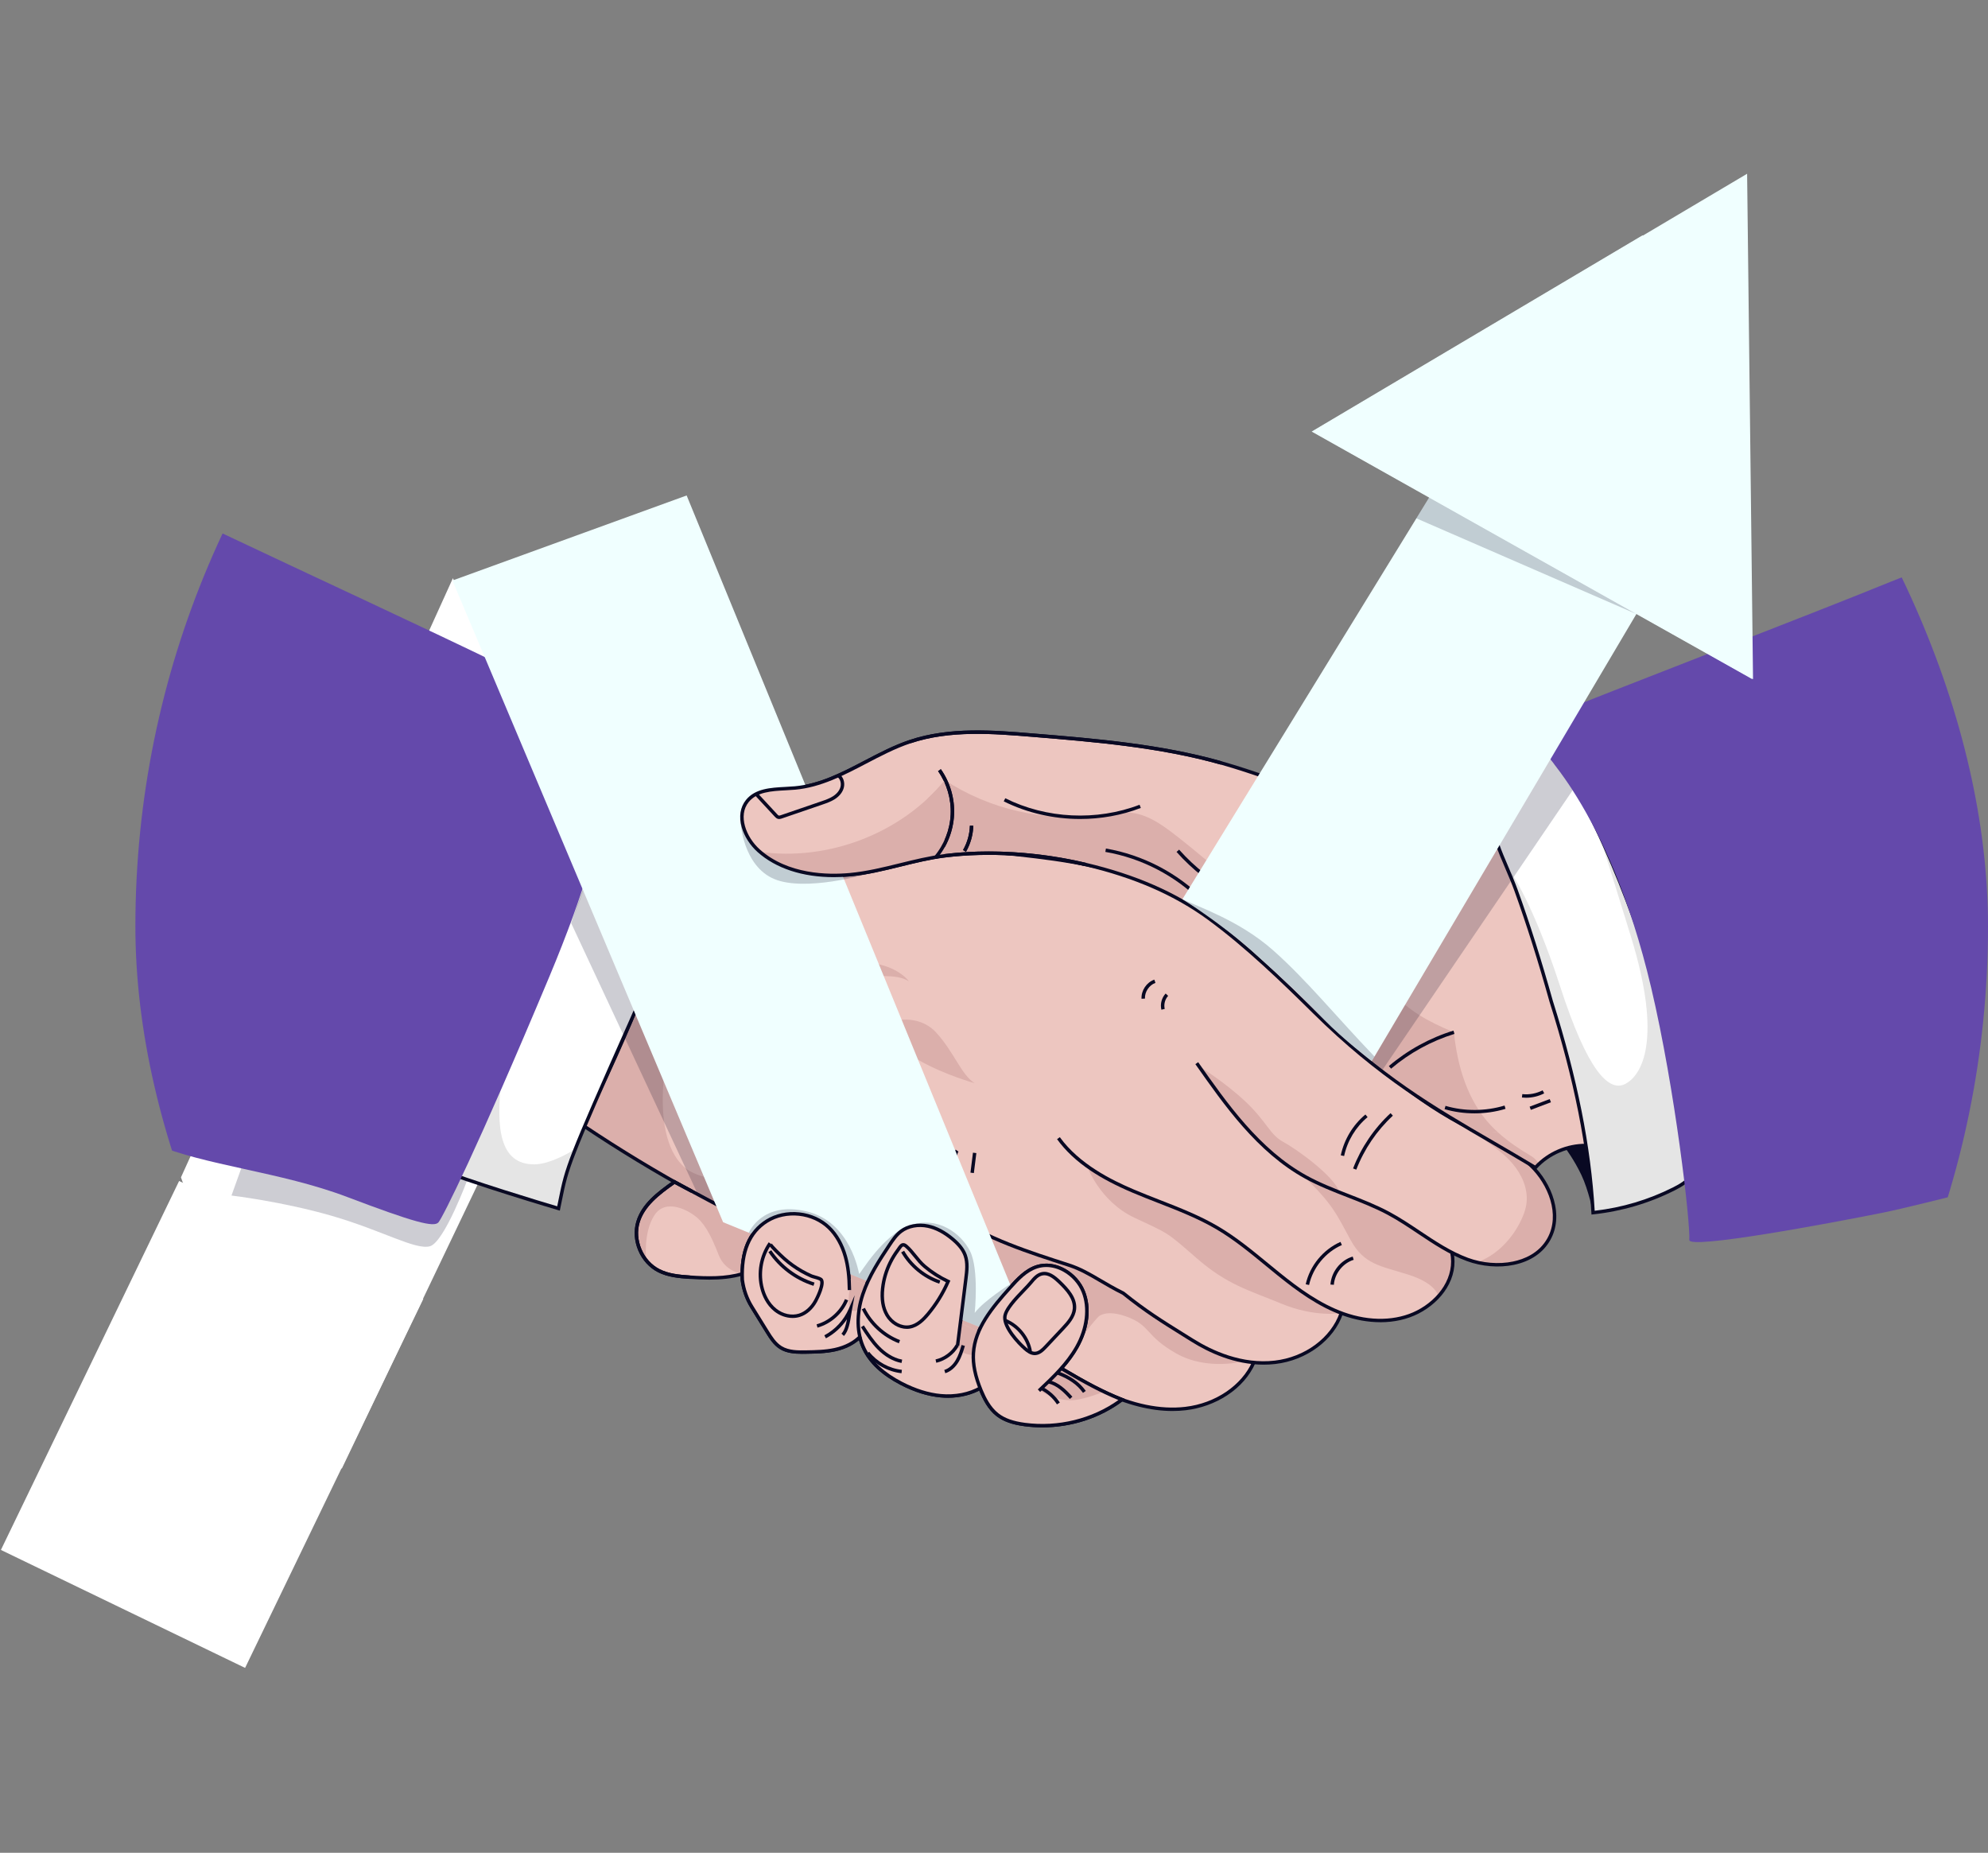 <svg width="558" height="520" viewBox="0 0 558 520" fill="none" xmlns="http://www.w3.org/2000/svg">
<rect x="0" y="0" width="558" height="520" fill="#808080" stroke="none"/>
<g clip-path="url(#clip0_460_15696)">
<path d="M481.347 450.216C481.347 450.216 481.348 450.213 481.348 450.212C481.348 450.213 481.348 450.214 481.347 450.216Z" fill="#6449AB"/>
<path d="M454.122 446.428C454.122 446.428 454.122 446.426 454.123 446.426C454.123 446.424 454.123 446.426 454.122 446.428Z" fill="#6449AB"/>
<path d="M436.951 435.63C436.951 435.63 436.951 435.629 436.952 435.629C436.952 435.627 436.952 435.629 436.951 435.63Z" fill="#6449AB"/>
<path d="M132.084 458.059C132.084 458.059 132.084 458.057 132.084 458.056C132.082 458.055 132.083 458.056 132.084 458.059Z" fill="#6449AB"/>
<path d="M111.542 462.126C111.542 462.126 111.542 462.124 111.541 462.124C111.539 462.123 111.541 462.124 111.542 462.126Z" fill="#6449AB"/>
<path d="M91.534 470.155L91.532 470.153C91.53 470.153 91.532 470.153 91.534 470.155Z" fill="#6449AB"/>
<path d="M172.214 439.947C172.214 439.947 172.213 439.946 172.213 439.946C172.211 439.946 172.213 439.946 172.214 439.947Z" fill="#6449AB"/>
<path d="M482.75 453.106C482.738 453.097 482.726 453.088 482.714 453.079C482.711 453.079 482.723 453.088 482.75 453.106Z" fill="#6449AB"/>
<path d="M482.463 455.641C482.463 455.641 482.454 455.631 482.448 455.625C482.445 455.625 482.451 455.631 482.463 455.641Z" fill="#6449AB"/>
<path d="M505.795 461.044C505.795 461.044 505.798 461.041 505.797 461.041C505.797 461.042 505.795 461.044 505.795 461.044Z" fill="#6449AB"/>
<path d="M423.827 422.377C423.827 422.377 423.829 422.375 423.828 422.375C423.828 422.376 423.828 422.377 423.827 422.377Z" fill="#6449AB"/>
<path d="M157.629 450.449C157.629 450.449 157.628 450.447 157.627 450.446C157.627 450.446 157.627 450.447 157.629 450.449Z" fill="#6449AB"/>
<path d="M142.221 452.435C142.209 452.433 142.198 452.432 142.188 452.429C142.185 452.43 142.197 452.432 142.221 452.435Z" fill="#6449AB"/>
<path d="M142.928 454.269C142.928 454.269 142.918 454.265 142.913 454.263C142.912 454.263 142.916 454.266 142.928 454.269Z" fill="#6449AB"/>
<path d="M-0.469 443.36L127.125 162.272L168.262 260.924L68.907 468.706L-0.469 443.36Z" fill="white"/>
<path opacity="0.2" d="M68.684 325.189L64.972 335.539C64.972 335.539 79.201 337.196 93.249 341.271C107.296 345.346 116.616 350.896 120.671 349.768C124.727 348.641 131.317 330.778 131.317 330.778L72.075 315.74L68.686 325.189H68.684Z" fill="#090923"/>
<path d="M429.663 327.046C424.125 321.772 416.787 318.932 410.027 315.354C376.468 297.589 355.322 260.319 319.814 246.867C307.477 242.192 294.19 240.754 281.073 239.355C253.073 236.368 225.072 233.38 197.072 230.394L195.104 236.403C185.954 265.758 177.318 288.304 163.576 315.809C183.835 329.395 205.327 341.144 227.702 350.862C248.065 359.706 269.251 366.919 288.365 378.208C295.334 382.324 302.009 386.971 309.31 390.462C316.611 393.952 324.73 396.265 332.766 395.317C340.767 394.373 348.623 389.734 351.909 382.383C353.886 382.57 355.877 382.568 357.864 382.342C365.961 381.414 373.826 376.246 376.493 368.545L375.682 368.342L375.752 368.221C376.186 368.394 376.614 368.58 377.056 368.739C383.79 371.147 391.543 371.493 397.912 368.242C404.013 365.127 408.355 358.257 407.482 351.521C408.91 352.258 410.373 352.922 411.89 353.481C419.929 356.439 430.606 355.235 434.757 347.74C438.462 341.051 435.201 332.323 429.663 327.049V327.046Z" fill="#EDC6C0"/>
<path d="M434.755 347.737C438.46 341.048 435.095 332.179 429.427 327.043C425.475 323.462 420.746 321.583 415.9 318.862C415.745 319.172 416.983 320.191 417.711 320.7C420.165 322.412 422.559 324.26 424.514 326.542C427.108 329.567 428.893 333.506 428.486 337.469C428.277 339.492 427.515 341.421 426.577 343.224C424.008 348.162 419.757 352.473 414.574 354.276C422.159 356.093 431.053 354.423 434.755 347.737Z" fill="#DBAFAB"/>
<path d="M365.521 329.782C365.521 329.782 370.877 332.638 375.978 334.637C381.079 336.636 386.289 338.384 390.631 341.025C394.973 343.667 398.65 346.129 400.519 347.34C402.388 348.552 407.528 351.541 407.528 351.541C407.528 351.541 408.864 359.792 403.706 363.845C403.706 363.845 403.336 360.292 395.401 357.773C387.466 355.252 382.893 354.971 379.065 347.97C375.238 340.969 374.1 337.826 365.521 329.782Z" fill="#DBAFAB"/>
<path d="M305.132 327.271C305.132 327.271 311.094 332.414 320.498 335.29C329.901 338.167 340.506 343.716 343.382 345.646C346.257 347.576 354.36 354.035 358.713 357.43C363.067 360.824 370.434 366.306 376.493 368.542C376.493 368.542 369.108 369.78 359.774 365.923C350.438 362.065 344.465 360.593 335.876 353.114C327.288 345.636 328.284 346.381 318.45 341.777C308.618 337.171 305.132 327.271 305.132 327.271Z" fill="#DBAFAB"/>
<path d="M290.209 351.821C290.209 351.821 293.857 352.327 299.888 355.018C305.918 357.709 307.751 358.778 309.695 359.894C311.638 361.009 315.284 362.947 315.284 362.947C315.284 362.947 308.758 367.756 303.314 375.904C303.314 375.904 306.595 368.166 304.368 362.813C302.143 357.461 296.227 355.224 294.643 355.182C293.059 355.14 291.444 355.027 289.738 356.05C289.738 356.05 289.474 353.402 290.207 351.823L290.209 351.821Z" fill="#DBAFAB"/>
<path d="M307.336 370.612C307.336 370.612 308.865 366.943 315.96 369.422C323.056 371.901 321.312 374.857 330.149 379.851C338.987 384.845 349.194 382.006 349.194 382.006C349.194 382.006 341.849 380.722 333.137 375.191C324.425 369.659 322.814 368.616 320.963 367.265C319.112 365.914 316.414 363.845 316.414 363.845L313.198 361.867L307.337 370.612H307.336Z" fill="#DBAFAB"/>
<path d="M251.114 331.721C251.114 331.721 257.253 338.388 261.216 344.316C261.216 344.316 270.507 347.718 270.914 352.322C271.322 356.928 269.912 368.466 269.912 368.466L275.86 371.368C275.86 371.368 283.791 358.486 290.976 355.547L291.629 352.312C291.629 352.312 282.977 349.621 279.242 347.63C275.508 345.639 268.69 342.065 268.69 342.065L251.112 331.722L251.114 331.721Z" fill="#DBAFAB"/>
<path d="M239.288 343.146C234.309 338.044 233.315 335.056 226.468 333.438C219.622 331.819 216.43 332.118 208.317 331.719C200.205 331.321 194.978 330.053 192.24 327.701C189.501 325.347 184.909 319.347 186.266 303.068C187.51 288.131 187.51 286.924 189.377 275.393C191.245 263.86 190.125 262.74 192.365 255.646C194.605 248.551 199.167 238.186 197.072 230.392C197.072 230.392 188.651 256.267 187.218 260.276C185.786 264.285 180.784 277.59 179.293 281.218C177.801 284.845 167.833 308.382 163.576 315.807L189.324 331.721L205.488 340.181L213.232 344.234C213.232 344.234 218.247 339.771 224.349 340.743C230.451 341.716 234.448 345.278 235.871 348.99C237.293 352.703 237.809 354.945 237.809 354.945L244.495 357.852L247.401 352.876C247.353 352.95 244.269 348.25 239.29 343.148L239.288 343.146Z" fill="#DBAFAB"/>
<path d="M198.152 296.347C198.152 296.347 208.654 306.055 230.724 299.563C230.724 299.563 235.119 306.176 224.104 307.61C213.089 309.043 198.152 296.347 198.152 296.347Z" fill="#DBAFAB"/>
<path d="M247.635 289.709C248.163 285.816 257.596 284.192 262.694 289.709C267.792 295.226 269.864 301.761 273.589 304.001C273.589 304.001 265.354 301.761 258.078 297.653C250.802 293.545 247.268 292.407 247.635 289.709Z" fill="#DBAFAB"/>
<path d="M209.727 273.382C214.021 272.262 221.658 270.514 230.591 273.288C239.506 276.058 249.495 271.988 255.096 275.392C255.096 275.392 251.707 270.441 242.213 270.067C232.719 269.694 227.696 269.709 221.303 268.153C215.371 266.709 209.727 273.381 209.727 273.381V273.382Z" fill="#DBAFAB"/>
<path d="M336.496 299.214C336.496 299.214 343.965 303.814 349.753 309.322C355.54 314.83 356.474 318.48 360.115 320.436C363.756 322.391 374.571 330.08 375.977 334.637C375.977 334.637 365.859 330.701 361.172 326.958C356.487 323.216 352.202 319.423 349.193 315.856C346.185 312.29 336.494 299.214 336.494 299.214H336.496Z" fill="#DBAFAB"/>
<path d="M387.441 371.088C384.021 371.088 380.437 370.457 376.894 369.189C369.997 366.722 364.009 362.319 358.565 357.928C357.464 357.04 356.353 356.126 355.277 355.243C350.923 351.663 346.42 347.961 341.51 345.061C336.367 342.023 330.68 339.805 325.179 337.66C322.753 336.715 320.245 335.736 317.81 334.699C313.188 332.729 309.389 330.733 306.197 328.599C302.206 325.929 299.099 323.025 296.697 319.718L297.476 319.153C302.978 326.729 311.932 331.148 318.189 333.815C320.61 334.847 323.111 335.821 325.529 336.765C331.065 338.924 336.789 341.156 342.001 344.235C346.975 347.173 351.507 350.899 355.889 354.503C356.963 355.386 358.072 356.297 359.169 357.183C364.547 361.521 370.455 365.869 377.218 368.288C384.525 370.901 391.988 370.73 397.694 367.815C400.858 366.2 403.532 363.798 405.227 361.053C407.062 358.078 407.694 354.824 407.059 351.641L408.003 351.453C408.687 354.879 408.012 358.374 406.047 361.56C404.263 364.453 401.453 366.98 398.134 368.674C394.98 370.285 391.317 371.095 387.444 371.095L387.441 371.088Z" fill="#090923"/>
<path d="M354.666 383.003C346.531 383.003 339.294 379.614 334.431 376.565C333.473 375.965 332.549 375.39 331.645 374.827C326.074 371.362 321.259 368.369 315.024 363.354C312.472 362.083 310.363 360.845 308.5 359.752C305.551 358.02 303.004 356.526 299.74 355.477C288.607 351.896 277.095 348.194 267.102 341.617L267.631 340.813C277.516 347.318 288.965 350.999 300.035 354.561C303.399 355.643 305.988 357.163 308.986 358.923C310.846 360.014 312.955 361.252 315.499 362.516L315.545 362.54L315.585 362.572C321.794 367.569 326.594 370.555 332.152 374.011C333.056 374.574 333.982 375.149 334.941 375.751C340.314 379.118 348.643 382.913 357.808 381.863C366.255 380.895 373.582 375.479 376.038 368.387L376.948 368.701C374.372 376.137 366.725 381.811 357.919 382.819C356.821 382.944 355.735 383.004 354.666 383.004V383.003Z" fill="#090923"/>
<path d="M329.102 396.007C322.925 396.007 316.218 394.294 309.103 390.893C304.084 388.494 299.292 385.508 294.657 382.621C292.524 381.292 290.318 379.918 288.121 378.62C274.494 370.572 259.549 364.493 245.095 358.614C239.311 356.26 233.328 353.827 227.51 351.301C205.153 341.59 183.552 329.783 163.308 316.205L162.956 315.97L163.145 315.591C176.1 289.66 184.931 267.418 194.643 236.259L196.736 229.872L281.124 238.875C294.098 240.259 307.513 241.691 319.984 246.415C339.421 253.779 354.824 268.484 369.722 282.706C382.166 294.587 395.035 306.871 410.252 314.927C411.839 315.767 413.488 316.581 415.084 317.369C420.309 319.948 425.709 322.615 429.996 326.697C432.909 329.471 435.09 333.033 436.14 336.729C437.308 340.84 436.975 344.727 435.179 347.97C433.176 351.587 429.614 354.018 424.882 354.998C420.713 355.862 415.919 355.471 411.726 353.929C406.781 352.109 402.338 349.139 398.039 346.266C395.293 344.432 392.453 342.533 389.518 340.959C385.9 339.02 381.99 337.498 378.209 336.025C374.221 334.471 370.096 332.866 366.275 330.76C352.881 323.378 343.658 310.247 335.522 298.66L336.309 298.107C344.386 309.608 353.54 322.643 366.739 329.917C370.504 331.992 374.598 333.587 378.558 335.129C382.366 336.612 386.304 338.145 389.973 340.112C392.95 341.708 395.809 343.619 398.575 345.467C402.826 348.308 407.22 351.245 412.059 353.025C416.087 354.507 420.69 354.882 424.686 354.054C427.79 353.411 431.983 351.752 434.338 347.503C437.99 340.909 434.586 332.395 429.334 327.394C425.155 323.413 419.819 320.779 414.658 318.231C413.058 317.44 411.402 316.623 409.803 315.777C394.469 307.66 381.552 295.328 369.06 283.403C361.629 276.309 353.944 268.973 345.881 262.664C336.861 255.607 328.279 250.587 319.645 247.316C307.289 242.635 293.937 241.209 281.023 239.833L197.408 230.911L195.56 236.551C185.881 267.606 177.072 289.824 164.196 315.642C184.29 329.088 205.718 340.786 227.893 350.417C233.701 352.94 239.678 355.371 245.458 357.722C259.942 363.613 274.922 369.706 288.61 377.791C290.816 379.094 293.027 380.471 295.166 381.803C299.778 384.677 304.548 387.649 309.518 390.025C317.921 394.041 325.724 395.66 332.71 394.836C341.167 393.839 348.549 388.836 351.516 382.09L352.396 382.477C350.809 386.085 348.049 389.249 344.416 391.624C340.996 393.859 336.986 395.3 332.822 395.791C331.605 395.934 330.364 396.006 329.101 396.006L329.102 396.007Z" fill="#090923"/>
<path d="M380.685 328.278L379.787 327.932C382.048 322.057 385.685 316.69 390.306 312.414L390.959 313.12C386.447 317.297 382.894 322.539 380.685 328.278Z" fill="#090923"/>
<path d="M377.276 324.448L376.335 324.246C377.288 319.782 379.742 315.713 383.247 312.79L383.863 313.528C380.523 316.314 378.183 320.192 377.275 324.446L377.276 324.448Z" fill="#090923"/>
<path d="M367.435 360.642L366.495 360.435C367.644 355.24 371.383 350.686 376.256 348.548L376.642 349.43C372.047 351.445 368.518 355.742 367.435 360.642Z" fill="#090923"/>
<path d="M374.395 360.584L373.436 360.519C373.68 356.94 376.246 353.707 379.675 352.655L379.957 353.575C376.948 354.499 374.609 357.446 374.395 360.586V360.584Z" fill="#090923"/>
<path d="M273.093 323.504L272.392 329.111L273.346 329.23L274.048 323.624L273.093 323.504Z" fill="#090923"/>
<path d="M268.507 326.594C267.54 325.549 267.424 323.815 268.241 322.65L269.029 323.202C268.471 323.999 268.553 325.226 269.214 325.941L268.507 326.594Z" fill="#090923"/>
<path d="M325.982 283.382C325.598 281.782 326.058 280.041 327.179 278.837L327.883 279.493C326.993 280.45 326.614 281.887 326.918 283.158L325.983 283.382H325.982Z" fill="#090923"/>
<path d="M320.406 280.309C320.294 277.982 321.805 275.724 323.998 274.94L324.322 275.845C322.547 276.48 321.276 278.379 321.367 280.263L320.406 280.309Z" fill="#090923"/>
<path d="M169.711 212.953C169.711 212.953 191.145 219.923 199.047 220.919C199.047 220.919 196.494 242.856 177.253 286.156C158.011 329.456 159.255 327.216 156.766 339.165C156.766 339.165 132.619 332.061 120.67 327.273C120.67 327.273 128.636 302.82 137.598 285.145C146.559 267.47 164.732 236.851 169.71 212.953H169.711Z" fill="white"/>
<path d="M150.169 326.779C140.007 326.987 139.328 316.137 140.664 303.706C141.98 291.469 143.821 288.546 153.778 271.536C163.736 254.526 168.733 238.164 168.226 218.961H168.223C161.803 241.791 145.824 268.92 137.598 285.144C128.636 302.819 120.67 327.271 120.67 327.271C132.619 332.058 156.766 339.164 156.766 339.164C157.641 334.959 159.132 328.086 161.525 322.36C161.429 322.615 154.866 326.684 150.169 326.779Z" fill="#E5E5E5"/>
<path d="M157.131 339.772L156.631 339.624C156.389 339.553 132.326 332.459 120.492 327.717L120.074 327.55L120.213 327.122C120.292 326.877 128.293 302.431 137.169 284.926C138.911 281.489 141.031 277.509 143.274 273.297C152.546 255.886 165.243 232.042 169.241 212.853L169.35 212.328L169.86 212.493C170.073 212.564 191.34 219.461 199.108 220.439L199.581 220.499L199.526 220.972C199.52 221.027 198.848 226.619 195.83 237.427C193.048 247.384 187.644 263.954 177.692 286.349C159.825 326.557 159.625 327.538 157.715 336.928C157.569 337.648 157.413 338.419 157.237 339.26L157.131 339.771V339.772ZM121.269 326.992C132.229 331.33 152.923 337.521 156.401 338.553C156.534 337.911 156.656 337.308 156.773 336.737C158.701 327.255 158.903 326.263 176.814 285.959C182.288 273.64 189.869 255.181 194.893 237.207C197.405 228.221 198.283 222.873 198.507 221.33C190.939 220.232 173.367 214.635 170.072 213.573C165.927 232.804 153.338 256.446 144.123 273.749C141.882 277.957 139.766 281.932 138.027 285.36C129.832 301.522 122.379 323.647 121.269 326.991V326.992Z" fill="#090923"/>
<path d="M45.514 141.598C85.959 161.279 169.206 198.57 170.17 202.818C171.438 208.413 174.549 225.512 154.2 274.087C133.85 322.661 124.316 341.558 123.077 343.054C121.837 344.55 116.25 343.069 97.438 335.936C78.626 328.802 57.528 327.182 42.927 320.904C28.326 314.626 18.149 309.628 4.26 305.334C-9.63 301.038 -40.663 289.614 -92.446 264.336V68.839C-92.446 68.839 10.174 124.4 45.515 141.598H45.514Z" fill="url(#paint0_linear_460_15696)"/>
<path d="M304.675 242.617C291.623 239.543 277.748 238.62 265.167 240.18C256.171 241.296 247.542 244.661 238.515 245.489C229.488 246.316 219.716 244.807 212.956 238.769C209.021 235.255 206.442 228.916 209.756 224.811C212.76 221.093 218.397 221.58 223.158 221.149C234.762 220.099 244.361 211.866 255.406 208.152C266.358 204.469 278.252 205.371 289.767 206.317C307.608 207.782 325.581 209.269 342.809 214.131C353.357 217.109 363.542 221.33 374.194 223.91C387.872 227.223 402.215 227.764 416.103 225.491C429.721 256.185 439.33 288.534 445.697 321.504C440.199 321.295 434.655 323.626 430.959 327.701C409.137 314.539 391.512 306.428 368.859 284.025C359.726 274.992 349.718 265.356 339.353 257.769C328.988 250.18 317.179 245.563 304.675 242.619V242.617Z" fill="#EDC6C0"/>
<path d="M298.216 384.263L297.373 385.036C297.276 384.994 297.179 384.952 297.08 384.913C299.028 382.812 300.817 380.582 302.226 378.091C304.893 373.382 306.078 367.528 304.061 362.505C302.044 357.483 296.218 353.886 291.059 355.516C288.012 356.479 285.719 358.95 283.576 361.321C280.74 364.458 277.824 367.802 275.803 371.48L269.886 368.652C270.296 365.368 270.707 362.082 271.115 358.797C271.385 356.633 271.646 354.375 270.911 352.322C270.261 350.507 268.893 349.041 267.419 347.797C265.394 346.088 263.052 344.674 260.458 344.125C257.866 343.576 254.999 343.974 252.888 345.576C251.537 346.602 250.57 348.04 249.631 349.454C247.82 352.179 246.009 354.936 244.501 357.832C242.925 357.172 240.541 356.174 237.822 355.037C237.679 354.253 237.504 353.474 237.289 352.704C236.444 349.667 234.96 346.757 232.697 344.562C228.174 340.177 220.602 339.368 215.256 342.7C214.449 343.203 213.732 343.773 213.078 344.39C204.658 340.074 189.321 331.722 189.321 331.722C185.077 334.685 180.558 338.014 179.07 342.97C177.531 348.103 180.106 354.154 184.871 356.603C187.552 357.98 190.644 358.26 193.651 358.454C198.567 358.772 203.596 358.908 208.32 357.519C208.317 358.065 208.325 358.617 208.35 359.179C208.696 361.869 209.582 364.453 211.008 366.758C212.453 369.094 213.897 371.428 215.342 373.764C216.384 375.446 217.484 377.19 219.168 378.228C221.234 379.502 223.81 379.5 226.237 379.46C228.968 379.415 231.721 379.368 234.388 378.777C236.976 378.204 239.503 377.072 241.351 375.181C241.618 376.337 242 377.466 242.522 378.544C244.631 382.904 248.689 386.026 252.991 388.253C256.438 390.037 260.166 391.36 264.03 391.719C267.831 392.073 271.772 391.446 275.104 389.589C275.19 389.809 275.274 390.029 275.363 390.246C276.425 392.81 277.786 395.356 279.974 397.061C282.145 398.752 284.927 399.452 287.657 399.808C297.259 401.06 307.149 398.627 314.894 392.816C309.001 390.426 305.129 388.316 298.213 384.264L298.216 384.263ZM297.245 385.153L292.34 389.652C292.34 389.652 292.331 389.646 292.327 389.645C293.927 388.131 295.519 386.591 297.019 384.979L297.245 385.153ZM292.307 389.662L292.319 389.673L291.63 390.305C291.857 390.092 292.082 389.877 292.309 389.662H292.307Z" fill="#EDC6C0"/>
<path d="M420.201 317.813C420.338 317.843 420.469 317.895 420.605 317.933C419.873 317.272 419.154 316.586 418.46 315.852C411.937 308.95 409.032 299.19 408.103 289.711C392.569 283.415 387.495 276.7 385.305 264.733C363.958 266.405 348.215 248.718 331.363 235.506C327.264 232.293 322.97 228.844 317.81 228.127C314.587 227.678 311.328 228.35 308.102 228.774C293.25 230.719 277.741 227.171 265.212 218.963C252.917 233.956 232.502 241.736 213.338 239.087C220.081 244.852 229.654 246.302 238.516 245.49C247.543 244.662 256.171 241.297 265.167 240.182C277.75 238.621 291.624 239.545 304.676 242.619C317.179 245.565 328.988 250.18 339.353 257.769C349.718 265.358 359.725 274.992 368.859 284.026C386.096 301.073 400.422 309.845 415.901 318.863C415.917 318.662 416.015 318.45 416.238 318.225C417.085 317.369 419.163 317.585 420.199 317.815L420.201 317.813Z" fill="#DBAFAB"/>
<path d="M431.933 326.716C431.477 325.814 430.74 325.01 429.654 324.372C426.398 322.455 423.367 320.425 420.603 317.933C420.468 317.895 420.336 317.845 420.199 317.813C419.162 317.584 417.085 317.367 416.237 318.223C416.015 318.447 415.917 318.66 415.9 318.862C420.764 321.696 425.74 324.554 430.959 327.701C431.27 327.359 431.598 327.033 431.933 326.716Z" fill="#DBAFAB"/>
<path d="M309.695 390.642C309.695 390.642 304.98 392.56 301.602 392.935C298.223 393.308 293.408 391.78 291.895 390.055L297.87 384.051L309.693 390.642H309.695Z" fill="#DBAFAB"/>
<path d="M269.912 368.464L268.691 377.57C268.691 377.57 269.115 380.13 273.191 380.317C273.191 380.317 273.894 373.667 275.86 371.367L269.912 368.464Z" fill="#DBAFAB"/>
<path d="M237.807 354.944C237.807 354.944 238.553 360.899 238.422 362.065C238.292 363.233 237.695 367.389 239.364 367.851C241.035 368.313 241.278 366.716 241.278 366.716C241.278 366.716 243.994 358.785 244.492 357.85L237.806 354.943L237.807 354.944Z" fill="#DBAFAB"/>
<path d="M213.231 344.234C213.231 344.234 207.7 349.25 208.317 357.525C208.317 357.525 203.567 356.931 201.745 352.264C199.926 347.597 198.215 344.049 195.849 341.902C193.484 339.756 186.903 336.115 183.681 341.063C180.461 346.01 181.378 353.734 181.378 353.734C181.378 353.734 177.922 349.242 178.841 343.892C179.76 338.542 189.321 331.721 189.321 331.721L213.229 344.234H213.231Z" fill="#DBAFAB"/>
<path d="M412.277 217.605C412.277 217.605 411.045 218.967 412.815 225.976L415.449 225.506C415.449 225.506 413.21 221.363 412.978 220.313C412.745 219.262 412.278 217.605 412.278 217.605H412.277Z" fill="#090923"/>
<path d="M445.149 321.492C442.573 321.292 439.448 322.343 439.448 322.343C439.448 322.343 441.797 325.426 443.851 329.721C445.905 334.015 447.154 340.339 447.154 340.339C447.142 335.228 445.149 321.493 445.149 321.493V321.492Z" fill="#090923"/>
<path d="M431.051 328.317L430.712 328.113C426.637 325.655 422.685 323.359 418.863 321.14C402.469 311.619 386.985 302.626 368.523 284.366C359.77 275.709 349.554 265.832 339.072 258.155C329.666 251.267 318.379 246.339 304.567 243.086C291.464 240 277.492 239.138 265.227 240.657C261.024 241.178 256.821 242.215 252.754 243.216C248.144 244.351 243.377 245.526 238.559 245.967C237.009 246.109 235.491 246.179 234.008 246.179C225.272 246.179 217.795 243.736 212.634 239.127C210.528 237.245 208.902 234.7 208.174 232.142C207.341 229.216 207.77 226.504 209.383 224.508C211.975 221.298 216.295 221.067 220.472 220.843C221.351 220.796 222.259 220.748 223.115 220.67C230.093 220.04 236.502 216.688 242.7 213.448C246.733 211.339 250.903 209.158 255.253 207.697C266.474 203.923 278.87 204.94 289.808 205.838C307.407 207.284 325.607 208.777 342.942 213.67C347.508 214.959 352.075 216.504 356.492 217.998C362.285 219.957 368.277 221.983 374.308 223.445C387.85 226.725 402.277 227.269 416.026 225.018L416.393 224.959L416.544 225.299C429.544 254.602 439.512 286.941 446.171 321.414L446.286 322.009L445.68 321.985C440.303 321.781 434.932 324.039 431.316 328.026L431.051 328.319V328.317ZM277.538 238.963C286.488 238.963 295.837 240.041 304.786 242.149C318.725 245.432 330.125 250.414 339.638 257.379C350.175 265.094 360.42 275.001 369.198 283.682C387.574 301.855 402.298 310.406 419.346 320.307C423.066 322.469 426.91 324.7 430.873 327.086C434.534 323.219 439.785 320.976 445.113 321.008C438.495 286.957 428.64 255.006 415.816 226.024C402.05 228.227 387.628 227.657 374.083 224.377C368.01 222.906 361.997 220.873 356.184 218.906C351.78 217.416 347.225 215.875 342.681 214.594C325.436 209.727 307.285 208.237 289.73 206.796C278.885 205.905 266.595 204.897 255.562 208.607C251.284 210.045 247.148 212.207 243.147 214.3C236.866 217.584 230.372 220.979 223.203 221.628C222.329 221.707 221.412 221.756 220.525 221.804C216.557 222.017 212.455 222.237 210.133 225.112C207.093 228.876 209.399 234.945 213.279 238.41C221.15 245.441 232.442 245.562 238.474 245.01C243.22 244.574 247.952 243.409 252.526 242.282C256.619 241.273 260.852 240.231 265.111 239.703C269.104 239.208 273.278 238.963 277.541 238.963H277.538Z" fill="#090923"/>
<path d="M218.695 229.864C218.595 229.864 218.49 229.854 218.386 229.829C217.946 229.724 217.652 229.405 217.436 229.174L211.863 223.157L212.569 222.504L218.141 228.521C218.28 228.67 218.453 228.856 218.608 228.893C218.757 228.929 218.987 228.85 219.172 228.788L230.509 224.905C231.649 224.514 232.827 224.111 233.834 223.458C234.91 222.76 235.645 221.837 235.904 220.86C236.192 219.772 235.816 218.582 235.012 218.03L235.557 217.237C236.704 218.024 237.229 219.616 236.835 221.106C236.516 222.316 235.636 223.437 234.359 224.265C233.254 224.983 232.017 225.405 230.823 225.815L219.485 229.697C219.27 229.77 218.996 229.864 218.695 229.864Z" fill="#090923"/>
<path d="M262.934 241.01L262.2 240.388C264.991 237.094 266.636 232.907 266.835 228.595C267.033 224.283 265.777 219.962 263.299 216.427L264.087 215.875C266.685 219.583 268.002 224.116 267.795 228.638C267.588 233.161 265.861 237.555 262.933 241.01H262.934Z" fill="#090923"/>
<path d="M365.527 257.852C358.817 256.95 352.32 254.85 346.218 251.607C340.115 248.364 334.738 244.157 330.235 239.099L330.954 238.459C335.381 243.43 340.669 247.568 346.669 250.757C352.67 253.946 359.058 256.012 365.656 256.899L365.527 257.852Z" fill="#090923"/>
<path d="M413.869 312.475C411.023 312.475 408.179 312.081 405.466 311.291L405.734 310.367C411.085 311.925 416.969 311.893 422.303 310.281L422.582 311.203C419.776 312.051 416.823 312.475 413.869 312.475Z" fill="#090923"/>
<path d="M434.98 308.457L429.339 310.593L429.68 311.492L435.321 309.356L434.98 308.457Z" fill="#090923"/>
<path d="M428.342 308.09C427.954 308.09 427.567 308.069 427.183 308.027L427.287 307.071C429.229 307.282 431.253 306.903 432.988 306.002L433.431 306.856C431.874 307.665 430.102 308.09 428.342 308.09Z" fill="#090923"/>
<path d="M390.456 299.928L389.833 299.196C395.091 294.716 401.36 291.278 407.962 289.25L408.243 290.17C401.766 292.16 395.614 295.535 390.456 299.929V299.928Z" fill="#090923"/>
<path d="M337.189 253.085C329.946 245.796 320.381 240.827 310.253 239.094L310.415 238.146C320.739 239.913 330.489 244.977 337.871 252.407L337.188 253.085H337.189Z" fill="#090923"/>
<path d="M425.496 249.783C429.19 260.001 432.475 270.596 435.404 281.059C441.484 300.26 446.036 320.228 447.155 340.337C455.027 339.499 462.746 337.229 469.819 333.67C471.815 332.666 473.854 331.471 474.975 329.54C476.395 327.095 476.042 324.049 475.599 321.257C473.623 308.777 470.757 296.439 467.028 284.366C466.432 284.5 463.802 271.569 463.205 271.701C458.31 254.744 444.263 218.927 433.893 210.471C429.183 212.456 423.425 214.984 418.469 216.237C415.733 216.929 412.556 217.85 412.556 217.85C412.423 218.513 412.934 220.809 414.536 223.773C416.806 227.974 418.742 232.346 420.286 236.866C421.613 240.754 423.985 245.605 425.496 249.781V249.783Z" fill="white"/>
<path d="M447.153 340.339C447.153 340.339 446.148 319.58 441.168 301.574C436.187 283.568 433.31 270.946 424.049 244.75C424.049 244.75 430.346 253.529 437.938 276.929C445.53 300.329 451.506 306.677 456.235 304.187C460.965 301.698 466.597 291.602 457.854 263.113C449.11 234.624 448.351 233.011 448.351 233.011C448.351 233.011 457.299 249.744 464.447 275.403C471.594 301.063 466.312 281.11 468.617 289.707C470.921 298.305 475.302 319.43 475.302 319.43C475.302 319.43 476.648 327.586 474.974 329.537C473.3 331.488 471.432 334.496 461.835 337.042C452.238 339.588 447.152 340.334 447.152 340.334L447.153 340.339Z" fill="#E5E5E5"/>
<path d="M446.701 340.87L446.673 340.364C445.669 322.31 441.833 302.959 434.945 281.206L434.94 281.191C431.753 269.807 428.422 259.295 425.042 249.947C424.329 247.974 423.409 245.818 422.519 243.734C421.542 241.446 420.532 239.081 419.829 237.024C418.327 232.625 416.403 228.245 414.112 224.004C412.559 221.13 411.908 218.64 412.084 217.759L412.14 217.472L412.421 217.39C412.452 217.381 415.638 216.46 418.35 215.774C422.799 214.649 427.864 212.504 432.333 210.61C432.799 210.413 433.256 210.219 433.704 210.029L433.971 209.918L434.195 210.101C440.061 214.885 446.593 227.752 451.039 237.704C456.938 250.907 461.486 264.059 463.616 271.4C463.889 271.698 464.105 272.373 464.43 273.512C464.772 274.711 465.184 276.342 465.58 277.917C466.131 280.096 466.865 283.008 467.218 283.831L467.354 283.801L467.485 284.226C471.208 296.284 474.097 308.719 476.07 321.184C476.537 324.136 476.87 327.233 475.387 329.785C474.215 331.801 472.121 333.053 470.031 334.103C462.863 337.709 455.181 339.969 447.201 340.819L446.699 340.873L446.701 340.87ZM435.865 280.924C442.712 302.549 446.554 321.817 447.605 339.805C455.29 338.928 462.688 336.72 469.603 333.242C471.56 332.258 473.514 331.099 474.56 329.3C475.884 327.021 475.565 324.115 475.125 321.333C473.168 308.971 470.307 296.639 466.621 284.677C466.347 284.381 466.129 283.706 465.803 282.559C465.461 281.359 465.049 279.729 464.653 278.154C464.102 275.975 463.368 273.063 463.015 272.24L462.87 272.273L462.745 271.837C460.645 264.56 456.089 251.356 450.165 238.096C442.368 220.648 436.999 213.739 433.811 211.03C433.45 211.182 433.083 211.338 432.711 211.496C428.209 213.402 423.108 215.563 418.588 216.706C416.4 217.259 413.899 217.968 413.017 218.22C413.059 219.024 413.586 221.003 414.959 223.546C417.276 227.833 419.222 232.263 420.741 236.712C421.431 238.735 422.39 240.98 423.405 243.356C424.3 245.453 425.226 247.622 425.948 249.619C429.335 258.987 432.672 269.519 435.865 280.922V280.924Z" fill="#090923"/>
<path d="M530.679 163.27C509.685 171.881 444.089 197.104 439.891 199.044C435.694 200.985 428.415 204.212 429.902 206.838C431.389 209.463 451.42 226.225 463.437 277.108C470.239 305.908 474.497 343.404 474.16 348.003C473.96 350.735 513.363 343.38 528.626 340.318C548.598 336.312 687.827 299.157 687.827 299.157V110.752C687.827 110.752 551.552 154.709 530.679 163.27Z" fill="#6449AB"/>
<path d="M292.561 400.604C290.908 400.604 289.25 400.498 287.599 400.284C284.104 399.829 281.589 398.925 279.681 397.439C277.251 395.548 275.861 392.699 274.922 390.429C273.26 386.417 272.547 382.926 272.741 379.755C273.175 372.661 277.945 366.835 283.219 360.999C285.197 358.811 287.658 356.087 290.914 355.058C293.48 354.248 296.342 354.616 298.975 356.097C301.463 357.497 303.479 359.767 304.508 362.328C306.406 367.054 305.727 372.887 302.645 378.329C301.501 380.35 300.123 382.198 298.62 383.933C305.424 387.911 309.499 390.108 315.078 392.369L315.867 392.689L315.185 393.199C308.773 398.009 300.736 400.604 292.559 400.604H292.561ZM293.669 355.599C292.826 355.599 291.999 355.723 291.204 355.975C288.197 356.925 285.931 359.433 283.932 361.643C278.777 367.348 274.115 373.03 273.7 379.813C273.515 382.834 274.206 386.185 275.809 390.059C276.704 392.22 278.02 394.924 280.27 396.679C282.036 398.054 284.404 398.895 287.721 399.328C297.007 400.537 306.504 398.209 313.919 392.932C308.64 390.741 304.585 388.535 297.969 384.665C296.066 386.778 293.994 388.733 291.958 390.654L291.298 389.955C295.159 386.309 299.154 382.54 301.807 377.852C304.701 372.742 305.377 367.071 303.615 362.683C302.668 360.323 300.805 358.227 298.503 356.933C296.93 356.048 295.274 355.598 293.669 355.598V355.599Z" fill="#090923"/>
<path d="M290.428 380.331C289.211 380.331 288.181 379.566 287.412 378.89C285.344 377.091 281.458 372.855 281.557 369.698C281.628 367.395 284.616 364.28 287.016 361.777C287.83 360.929 288.533 360.196 289.008 359.613C289.994 358.406 290.998 357.3 292.443 357.016C294.442 356.625 296.178 357.978 297.755 359.501C299.997 361.667 302.364 364.243 302.058 367.412C301.825 369.835 299.995 371.781 298.66 373.201L293.847 378.32C292.924 379.303 291.91 380.267 290.561 380.328C290.516 380.329 290.473 380.331 290.428 380.331ZM293.13 357.911C292.963 357.911 292.795 357.926 292.628 357.96C291.498 358.183 290.624 359.157 289.753 360.222C289.253 360.835 288.537 361.579 287.709 362.443C285.543 364.701 282.577 367.793 282.517 369.726C282.481 370.891 283.16 372.464 284.482 374.274C285.649 375.874 287.087 377.333 288.043 378.164H288.045C288.706 378.747 289.583 379.405 290.515 379.366C291.504 379.321 292.355 378.498 293.145 377.66L297.958 372.54C299.566 370.83 300.913 369.256 301.099 367.318C301.363 364.575 299.166 362.202 297.085 360.192C295.846 358.994 294.515 357.91 293.13 357.91V357.911Z" fill="#090923"/>
<path d="M300.287 392.635C298.542 390.681 296.592 388.799 294.158 388.262L294.366 387.322C297.067 387.917 299.153 389.919 301.005 391.994L300.287 392.635Z" fill="#090923"/>
<path d="M296.672 394.152C295.515 392.381 293.899 390.95 292.002 390.011L292.429 389.149C294.479 390.164 296.225 391.712 297.477 393.625L296.672 394.152Z" fill="#090923"/>
<path d="M303.978 390.92C302.377 388.66 300.029 387.007 296.587 385.722L296.924 384.821C300.556 386.178 303.047 387.94 304.764 390.365L303.979 390.921L303.978 390.92Z" fill="#090923"/>
<path d="M266.041 392.29C265.36 392.29 264.676 392.259 263.988 392.195C260.414 391.862 256.641 390.68 252.773 388.678C247.569 385.984 243.974 382.646 242.092 378.752C239.961 374.347 239.831 368.779 241.728 363.075C243.451 357.893 246.523 353.268 249.235 349.187C250.139 347.827 251.164 346.285 252.602 345.193C254.681 343.615 257.658 343.039 260.562 343.653C262.953 344.159 265.365 345.43 267.734 347.429C269.631 349.03 270.785 350.534 271.368 352.16C272.158 354.364 271.859 356.751 271.597 358.857L269.244 377.71L268.29 377.591L270.642 358.738C270.891 356.739 271.175 354.473 270.463 352.483C269.941 351.023 268.876 349.651 267.115 348.164C264.87 346.268 262.598 345.067 260.364 344.595C257.728 344.037 255.045 344.547 253.183 345.959C251.874 346.953 250.898 348.423 250.036 349.72C247.357 353.751 244.322 358.32 242.641 363.379C240.824 368.845 240.937 374.156 242.959 378.334C244.75 382.036 248.201 385.229 253.216 387.825C256.973 389.77 260.629 390.918 264.079 391.239C268.074 391.61 271.967 390.845 275.039 389.084L275.518 389.919C272.806 391.473 269.501 392.293 266.044 392.293L266.041 392.29Z" fill="#090923"/>
<path d="M254.52 372.958C252.223 372.958 249.858 371.535 248.541 369.277C247.356 367.246 246.927 364.647 247.265 361.554C247.549 358.969 248.289 356.457 249.465 354.087C250.047 352.917 250.732 351.796 251.501 350.753C251.628 350.582 251.746 350.409 251.861 350.242C252.326 349.561 252.729 348.975 253.391 348.889C253.806 348.835 254.23 349.001 254.686 349.396C255.639 350.222 256.453 351.231 257.241 352.207C258.049 353.208 258.885 354.244 259.86 355.067C261.838 356.736 264.014 358.128 266.331 359.203L266.756 359.401L266.569 359.832C265.112 363.185 263.186 366.307 260.843 369.113C259.547 370.666 257.754 372.499 255.391 372.888C255.104 372.936 254.81 372.958 254.517 372.958H254.52ZM253.542 349.842C253.533 349.842 253.524 349.842 253.515 349.843C253.279 349.873 252.962 350.337 252.654 350.785C252.535 350.959 252.411 351.138 252.276 351.324C251.539 352.322 250.884 353.396 250.328 354.515C249.201 356.782 248.493 359.185 248.221 361.658C247.905 364.543 248.293 366.943 249.371 368.792C250.66 371.001 253.072 372.294 255.236 371.938C257.287 371.599 258.916 369.92 260.106 368.495C262.29 365.879 264.104 362.981 265.5 359.874C263.265 358.793 261.161 357.425 259.241 355.804C258.194 354.921 257.329 353.848 256.494 352.813C255.697 351.827 254.945 350.895 254.057 350.125C253.845 349.942 253.664 349.843 253.542 349.843V349.842Z" fill="#090923"/>
<path d="M252.291 377.003C247.801 375.273 244.015 371.799 241.903 367.477L242.768 367.055C244.775 371.162 248.371 374.462 252.637 376.107L252.291 377.005V377.003Z" fill="#090923"/>
<path d="M253.048 382.53C250.693 382.105 248.351 380.77 246.278 378.669C244.45 376.818 243.029 374.624 241.655 372.503L242.462 371.98C243.811 374.06 245.204 376.213 246.962 377.994C248.311 379.36 250.491 381.09 253.219 381.584L253.048 382.531V382.53Z" fill="#090923"/>
<path d="M253.042 385.405C249.202 384.983 245.62 383.007 243.216 379.982L243.969 379.384C246.214 382.209 249.559 384.055 253.147 384.449L253.042 385.405Z" fill="#090923"/>
<path d="M262.801 382.475L262.586 381.536C264.941 380.996 267.068 379.423 268.275 377.329L269.109 377.809C267.771 380.13 265.414 381.875 262.802 382.473L262.801 382.475Z" fill="#090923"/>
<path d="M265.328 385.404L265.045 384.485C266.281 384.103 267.421 383.12 268.253 381.717C269.024 380.416 269.473 378.917 269.906 377.467L270.828 377.743C270.379 379.248 269.913 380.805 269.081 382.209C268.127 383.818 266.793 384.953 265.328 385.405V385.404Z" fill="#090923"/>
<path d="M225.068 379.952C223.057 379.952 220.793 379.791 218.919 378.635C217.103 377.515 215.953 375.655 214.937 374.014L210.602 367.008C209.157 364.671 208.24 362.058 207.877 359.239L207.874 359.199C207.513 351.153 209.913 345.464 215.005 342.29C217.681 340.623 220.997 339.901 224.341 340.257C227.685 340.614 230.773 342.02 233.037 344.214C235.182 346.294 236.814 349.184 237.758 352.573C238.498 355.23 238.853 358.156 238.906 362.059L237.944 362.073C237.892 358.256 237.549 355.406 236.832 352.833C235.932 349.608 234.388 346.868 232.367 344.906C230.257 342.86 227.371 341.549 224.24 341.215C221.109 340.881 218.011 341.553 215.516 343.108C210.744 346.082 208.496 351.475 208.835 359.137C209.182 361.812 210.052 364.291 211.421 366.504L215.756 373.51C216.715 375.061 217.802 376.819 219.425 377.819C221.436 379.059 224.097 379.016 226.233 378.98C228.899 378.935 231.657 378.89 234.289 378.309C237.184 377.669 239.566 376.414 241.178 374.684L241.882 375.34C240.137 377.214 237.582 378.565 234.497 379.248C231.772 379.851 228.965 379.897 226.25 379.942C225.872 379.948 225.476 379.955 225.071 379.955L225.068 379.952Z" fill="#090923"/>
<path d="M222.473 369.901C220.691 369.901 218.844 369.255 217.33 368.05C215.033 366.221 213.959 363.636 213.464 361.789C212.271 357.343 213.129 352.434 215.758 348.656L216.547 349.205C216.635 349.078 216.622 348.95 216.61 348.916C216.788 349.43 219.356 351.923 220.437 352.882C221.905 354.182 223.513 355.338 225.218 356.314C226.107 356.823 227.029 357.286 227.958 357.694C228.117 357.764 228.438 357.853 228.777 357.949C229.86 358.253 230.592 358.484 230.901 358.894C231.357 359.5 231.296 360.608 230.713 362.282C230.316 363.421 229.743 364.622 229.373 365.305C228.204 367.465 226.477 368.989 224.511 369.599C223.858 369.802 223.17 369.901 222.473 369.901ZM216.103 349.884C213.985 353.329 213.342 357.627 214.392 361.54C214.85 363.247 215.836 365.63 217.927 367.296C219.787 368.778 222.2 369.307 224.224 368.679C225.923 368.151 227.491 366.755 228.526 364.846C229.669 362.738 230.586 360.076 230.131 359.472C229.966 359.282 228.986 359.006 228.516 358.874C228.128 358.765 227.792 358.671 227.572 358.574C226.611 358.155 225.658 357.674 224.739 357.148C222.978 356.139 221.316 354.946 219.799 353.601C219.542 353.373 218.485 352.399 217.53 351.438C216.855 350.758 216.398 350.261 216.104 349.884H216.103Z" fill="#090923"/>
<path d="M229.46 372.611L229.202 371.684C232.728 370.702 235.78 367.985 237.167 364.598L238.058 364.962C236.56 368.618 233.267 371.549 229.46 372.611Z" fill="#090923"/>
<path d="M231.827 375.615L231.374 374.766C234.414 373.142 236.847 370.509 238.223 367.35L239.894 363.517L239.136 367.629C239.066 368.008 239 368.431 238.93 368.88C238.607 370.966 238.202 373.559 236.884 374.956L236.184 374.295C237.021 373.409 237.442 371.817 237.728 370.251C236.24 372.486 234.208 374.343 231.824 375.615H231.827Z" fill="#090923"/>
<path d="M199.105 359.143C197.217 359.143 195.369 359.045 193.622 358.933C190.449 358.729 187.375 358.429 184.653 357.03C182.249 355.793 180.299 353.645 179.166 350.98C178.032 348.314 177.835 345.421 178.611 342.83C180.09 337.899 184.391 334.574 189.046 331.325L189.289 331.155L189.55 331.296C189.701 331.376 204.73 339.46 213.296 343.958L212.848 344.809C204.903 340.637 191.398 333.381 189.356 332.283C184.94 335.377 180.9 338.554 179.534 343.106C178.821 345.48 179.006 348.143 180.052 350.602C181.099 353.062 182.889 355.04 185.095 356.173C187.651 357.488 190.618 357.774 193.685 357.972C198.471 358.281 203.547 358.462 208.341 357.016L208.618 357.937C205.525 358.87 202.258 359.143 199.105 359.143Z" fill="#090923"/>
<path d="M303.165 229.856C295.755 229.856 288.339 228.19 281.734 224.898L282.164 224.037C293.716 229.796 307.809 230.476 319.862 225.857L320.206 226.755C314.797 228.828 308.984 229.856 303.167 229.856H303.165Z" fill="#090923"/>
<path d="M385.855 263.835L384.938 263.546C386.8 257.631 390.423 252.157 395.143 248.135L395.766 248.867C391.184 252.775 387.664 258.089 385.855 263.835Z" fill="#090923"/>
<path d="M381.025 259.641L380.102 259.371C381.604 254.237 385.142 249.795 389.812 247.185L390.282 248.024C385.831 250.512 382.457 254.747 381.026 259.641H381.025Z" fill="#090923"/>
<path d="M238.005 354.524L237.631 355.411L244.339 358.239L244.713 357.353L238.005 354.524Z" fill="#090923"/>
<path d="M270.135 368.065L269.713 368.93L275.661 371.832L276.083 370.967L270.135 368.065Z" fill="#090923"/>
<path d="M271.143 239.049L270.308 238.572C271.496 236.493 272.162 234.129 272.233 231.735L273.195 231.763C273.119 234.314 272.409 236.833 271.143 239.049Z" fill="#090923"/>
<path d="M263.626 360.276C259.176 358.776 255.283 355.58 252.942 351.51L253.776 351.031C256 354.901 259.702 357.94 263.932 359.366L263.625 360.277L263.626 360.276Z" fill="#090923"/>
<path d="M288.698 379.327C288.059 375.761 285.489 372.545 282.15 371.136L282.525 370.25C286.154 371.783 288.949 375.281 289.644 379.159L288.697 379.329L288.698 379.327Z" fill="#090923"/>
<path d="M228.336 360.879C223.185 359.255 218.69 355.893 215.677 351.412L216.475 350.875C219.367 355.176 223.681 358.403 228.624 359.962L228.334 360.879H228.336Z" fill="#090923"/>
<path d="M218.032 227.748C216.966 225.752 215.463 223.958 213.686 222.557L214.281 221.801C216.162 223.282 217.752 225.183 218.879 227.293L218.031 227.747L218.032 227.748Z" fill="#090923"/>
<path opacity="0.2" d="M163.963 248.574L160.312 259.067L195.85 335.136L200.9 337.779L163.963 248.574Z" fill="#090923"/>
<path d="M385.042 297.817L471.607 151.542L414.302 118.216L331.895 252.354C331.895 252.354 342.631 259.038 351.701 267.149C360.771 275.261 366.354 280.695 371.645 286.156C376.935 291.617 385.042 297.817 385.042 297.817Z" fill="#F0FFFF"/>
<path d="M192.731 139.054L291.168 379.081L202.964 343.023L126.988 162.93L192.731 139.054Z" fill="#F0FFFF"/>
<path d="M490.167 48.765L490.997 119.685L491.826 190.603L429.995 155.861L368.163 121.121L429.165 84.943L490.167 48.765Z" fill="#F0FFFF"/>
<path opacity="0.2" d="M351.703 267.147C360.773 275.26 366.356 280.694 371.646 286.155C376.938 291.615 385.044 297.816 385.044 297.816L385.804 296.531C375.069 285.34 366.602 274.865 357.206 266.59C347.754 258.265 336.181 254.484 331.897 252.353C331.897 252.353 342.634 259.036 351.704 267.147H351.703Z" fill="#090923"/>
<path opacity="0.2" d="M435.156 213.136L385.044 297.815L388.103 300.18L441.409 221.79C441.409 221.79 438.144 216.461 435.158 213.136H435.156Z" fill="#090923"/>
<path opacity="0.2" d="M283.515 360.419C283.515 360.419 276.257 364.957 273.589 368.463C273.589 368.463 274.842 356.246 272.276 351.143C269.711 346.041 263.121 341.221 255.404 343.891C247.686 346.561 241.295 357.824 241.152 357.524C241.008 357.225 238.841 342.917 226.354 339.97C213.866 337.021 210.181 345.974 210.181 345.974L276.272 372.99L283.515 360.419Z" fill="#090923"/>
<path opacity="0.2" d="M243.265 245.326C243.265 245.326 226.051 250.351 217.335 246.71C208.62 243.067 207.754 230.971 207.883 230.147L243.265 245.326Z" fill="#090923"/>
<path opacity="0.2" d="M401.135 139.648L459.304 172.33L397.553 145.478L401.135 139.648Z" fill="#090923"/>
<path d="M265.168 240.18C256.172 241.296 247.543 244.661 238.516 245.488C229.489 246.316 219.717 244.807 212.957 238.769C209.022 235.255 206.443 228.916 209.757 224.811C212.761 221.092 218.398 221.58 223.159 221.149C234.763 220.099 244.362 211.865 255.407 208.151" fill="#EDC6C0"/>
<path d="M265.211 218.961C252.916 233.954 232.501 241.734 213.337 239.085C220.08 244.85 229.653 246.3 238.515 245.488C247.542 244.661 256.17 241.296 265.166 240.18" fill="#DBAFAB"/>
<path d="M234.008 246.18C225.272 246.18 217.795 243.737 212.634 239.128C210.528 237.246 208.902 234.701 208.174 232.143C207.341 229.217 207.77 226.505 209.383 224.509C211.975 221.3 216.295 221.068 220.472 220.845C221.351 220.797 222.259 220.749 223.115 220.672C230.093 220.041 236.502 216.689 242.7 213.449C246.733 211.34 250.903 209.16 255.253 207.698C266.474 203.924 278.87 204.942 289.808 205.839C307.407 207.285 325.607 208.778 342.942 213.672L342.681 214.598C325.436 209.731 307.285 208.241 289.73 206.8C278.885 205.91 266.595 204.901 255.562 208.611C251.284 210.049 247.148 212.211 243.147 214.304C236.866 217.589 230.372 220.983 223.203 221.632C222.329 221.711 221.412 221.761 220.525 221.808C216.557 222.022 212.455 222.241 210.133 225.117C207.093 228.88 209.399 234.949 213.279 238.414C221.15 245.444 232.442 245.566 238.474 245.014C243.22 244.579 247.952 243.414 252.526 242.286C256.619 241.278 260.852 240.235 265.111 239.707C277.486 238.172 291.577 239.04 304.789 242.153L304.569 243.09C291.465 240.004 277.494 239.142 265.228 240.662C261.025 241.182 256.822 242.219 252.756 243.22C248.146 244.355 243.378 245.53 238.562 245.972C237.012 246.113 235.494 246.183 234.011 246.183L234.008 246.18Z" fill="#090923"/>
<path d="M218.695 229.864C218.595 229.864 218.49 229.854 218.386 229.828C217.946 229.724 217.652 229.405 217.436 229.174L211.863 223.157L212.569 222.503L218.141 228.52C218.28 228.669 218.453 228.856 218.608 228.893C218.757 228.929 218.987 228.85 219.172 228.787L230.509 224.905C231.649 224.514 232.827 224.111 233.834 223.458C234.91 222.76 235.645 221.837 235.904 220.86C236.192 219.772 235.816 218.582 235.012 218.03L235.557 217.237C236.704 218.024 237.229 219.616 236.835 221.106C236.516 222.315 235.636 223.437 234.359 224.265C233.254 224.982 232.017 225.404 230.823 225.815L219.485 229.697C219.27 229.77 218.996 229.864 218.695 229.864Z" fill="#090923"/>
<path d="M262.934 241.009L262.2 240.387C264.991 237.094 266.636 232.907 266.835 228.595C267.033 224.283 265.777 219.962 263.299 216.427L264.087 215.875C266.685 219.583 268.002 224.116 267.795 228.638C267.588 233.161 265.861 237.555 262.933 241.009H262.934Z" fill="#090923"/>
<path d="M271.143 239.049L270.308 238.572C271.496 236.493 272.162 234.128 272.233 231.734L273.195 231.763C273.119 234.313 272.409 236.833 271.143 239.049Z" fill="#090923"/>
<path d="M208.236 357.517C208.233 358.063 208.24 358.615 208.266 359.177C208.612 361.867 209.498 364.451 210.924 366.756C212.369 369.092 213.813 371.426 215.258 373.762C216.299 375.444 217.4 377.188 219.084 378.226C221.15 379.5 223.726 379.498 226.153 379.458C228.884 379.413 231.637 379.366 234.304 378.775C236.892 378.202 239.419 377.07 241.267 375.179C241.534 376.335 241.915 377.464 242.438 378.542C244.547 382.902 248.605 386.024 252.907 388.251C256.354 390.035 260.081 391.358 263.946 391.717C267.746 392.071 271.687 391.444 275.019 389.587C275.106 389.807 275.189 390.027 275.279 390.244C276.341 392.808 277.701 395.354 279.889 397.059C282.061 398.75 284.843 399.45 287.572 399.806C297.175 401.058 307.064 398.625 314.81 392.814C308.917 390.424 305.045 388.314 298.128 384.262L297.286 385.035C297.189 384.993 297.092 384.952 296.993 384.913C298.941 382.811 300.73 380.581 302.139 378.09C304.806 373.381 305.99 367.527 303.974 362.505C301.957 357.483 296.131 353.885 290.972 355.515C287.924 356.479 285.632 358.949 283.489 361.321C280.653 364.457 276.369 369.964 274.348 373.642L269.53 371.292C269.941 368.007 270.619 362.081 271.029 358.795C271.299 356.631 271.56 354.373 270.825 352.32C270.175 350.505 268.807 349.039 267.333 347.795C265.308 346.086 262.966 344.672 260.372 344.123C257.78 343.574 254.913 343.972 252.802 345.574C251.451 346.6 250.485 348.038 249.545 349.452C247.734 352.177 244.736 357.523 243.228 360.42C241.651 359.759 240.955 359.941 238.236 358.804C238.093 358.02 237.417 353.472 237.202 352.701C236.356 349.664 234.872 346.754 232.61 344.558C228.087 340.173 220.514 339.365 215.169 342.697C214.362 343.2 213.644 343.769 212.991 344.387C212.991 344.387 208.648 348.615 208.234 357.516L208.236 357.517ZM297.159 385.153L292.254 389.651C292.254 389.651 292.246 389.646 292.241 389.644C293.842 388.13 295.433 386.591 296.934 384.978L297.159 385.153ZM292.222 389.662L292.234 389.672L291.544 390.305C291.771 390.092 291.996 389.877 292.223 389.662H292.222Z" fill="#EDC6C0"/>
<path d="M309.695 390.642C309.695 390.642 304.98 392.56 301.602 392.935C298.223 393.307 293.408 391.78 291.895 390.054L297.87 384.051L309.693 390.642H309.695Z" fill="#DBAFAB"/>
<path d="M269.534 371.292L268.692 377.568C268.692 377.568 269.116 380.128 273.192 380.316C273.192 380.316 272.973 376.227 274.939 373.929L269.534 371.292Z" fill="#DBAFAB"/>
<path d="M238.239 358.804C238.239 358.804 238.553 360.897 238.424 362.065C238.294 363.233 237.697 367.388 239.366 367.851C241.037 368.313 241.28 366.715 241.28 366.715C241.28 366.715 242.733 361.355 243.231 360.42L238.239 358.804Z" fill="#DBAFAB"/>
<path d="M292.562 400.604C290.909 400.604 289.251 400.498 287.599 400.283C284.105 399.828 281.59 398.924 279.682 397.439C277.252 395.548 275.862 392.699 274.923 390.429C273.261 386.416 272.548 382.926 272.742 379.755C273.176 372.661 277.946 366.835 283.22 360.998C285.198 358.81 287.659 356.087 290.915 355.057C293.481 354.248 296.343 354.616 298.976 356.097C301.464 357.496 303.48 359.766 304.509 362.327C306.407 367.054 305.728 372.886 302.646 378.329C301.502 380.35 300.124 382.198 298.621 383.933C305.425 387.911 309.5 390.108 315.079 392.369L315.868 392.688L315.186 393.198C308.774 398.009 300.737 400.604 292.56 400.604H292.562ZM293.67 355.599C292.827 355.599 292 355.723 291.205 355.975C288.198 356.925 285.932 359.432 283.933 361.643C278.778 367.348 274.116 373.029 273.701 379.813C273.516 382.833 274.207 386.185 275.81 390.059C276.705 392.22 278.021 394.924 280.271 396.678C282.037 398.053 284.405 398.895 287.722 399.327C297.008 400.537 306.505 398.209 313.92 392.931C308.641 390.74 304.585 388.534 297.97 384.665C296.067 386.777 293.995 388.733 291.959 390.654L291.299 389.954C295.16 386.309 299.155 382.54 301.808 377.852C304.702 372.741 305.378 367.071 303.616 362.682C302.669 360.323 300.806 358.227 298.504 356.932C296.931 356.048 295.275 355.597 293.67 355.597V355.599Z" fill="#090923"/>
<path d="M290.428 380.331C289.211 380.331 288.181 379.565 287.412 378.89C285.344 377.091 281.458 372.855 281.557 369.697C281.628 367.394 284.616 364.28 287.016 361.777C287.83 360.928 288.533 360.196 289.008 359.613C289.994 358.406 290.998 357.299 292.443 357.016C294.442 356.625 296.178 357.978 297.755 359.501C299.997 361.667 302.364 364.243 302.058 367.412C301.825 369.834 299.995 371.781 298.66 373.201L293.847 378.32C292.924 379.303 291.91 380.266 290.561 380.328C290.516 380.329 290.473 380.331 290.428 380.331ZM293.13 357.911C292.963 357.911 292.795 357.926 292.628 357.96C291.498 358.182 290.624 359.156 289.753 360.221C289.253 360.834 288.537 361.579 287.709 362.442C285.543 364.7 282.577 367.792 282.517 369.726C282.481 370.89 283.16 372.464 284.482 374.273C285.649 375.874 287.087 377.333 288.043 378.163H288.045C288.706 378.747 289.583 379.404 290.515 379.366C291.504 379.321 292.355 378.497 293.145 377.659L297.958 372.54C299.566 370.829 300.913 369.256 301.099 367.318C301.363 364.575 299.166 362.202 297.085 360.191C295.846 358.994 294.515 357.909 293.13 357.909V357.911Z" fill="#090923"/>
<path d="M300.288 392.634C298.543 390.681 296.593 388.798 294.159 388.261L294.367 387.322C297.068 387.917 299.154 389.918 301.006 391.993L300.288 392.634Z" fill="#090923"/>
<path d="M296.672 394.151C295.515 392.381 293.899 390.949 292.002 390.011L292.429 389.149C294.479 390.163 296.225 391.711 297.477 393.625L296.672 394.151Z" fill="#090923"/>
<path d="M303.979 390.919C302.378 388.66 300.03 387.007 296.588 385.721L296.925 384.82C300.557 386.178 303.048 387.939 304.765 390.365L303.98 390.921L303.979 390.919Z" fill="#090923"/>
<path d="M266.042 392.29C265.361 392.29 264.677 392.259 263.989 392.194C260.415 391.862 256.642 390.679 252.774 388.677C247.57 385.984 243.975 382.645 242.093 378.751C239.962 374.346 239.832 368.778 241.729 363.075C243.452 357.893 246.524 353.267 249.236 349.186C250.14 347.826 251.165 346.284 252.603 345.192C254.682 343.614 257.659 343.038 260.563 343.653C262.954 344.158 265.366 345.429 267.735 347.428C269.632 349.03 270.786 350.533 271.369 352.159C272.159 354.364 271.86 356.75 271.598 358.856L269.245 377.71L268.291 377.59L270.643 358.737C270.892 356.738 271.176 354.473 270.464 352.483C269.942 351.023 268.877 349.65 267.116 348.163C264.871 346.268 262.599 345.067 260.365 344.594C257.729 344.036 255.046 344.546 253.184 345.959C251.875 346.952 250.899 348.423 250.037 349.719C247.358 353.751 244.323 358.319 242.642 363.379C240.825 368.844 240.938 374.155 242.96 378.333C244.751 382.035 248.202 385.229 253.217 387.824C256.974 389.769 260.63 390.918 264.08 391.238C268.075 391.61 271.968 390.845 275.04 389.083L275.519 389.918C272.807 391.473 269.502 392.293 266.045 392.293L266.042 392.29Z" fill="#090923"/>
<path d="M254.52 372.958C252.223 372.958 249.858 371.535 248.541 369.277C247.356 367.245 246.927 364.647 247.265 361.553C247.549 358.968 248.289 356.457 249.465 354.087C250.047 352.917 250.732 351.795 251.501 350.753C251.628 350.581 251.746 350.408 251.861 350.241C252.326 349.561 252.729 348.975 253.391 348.888C253.806 348.835 254.23 349 254.686 349.396C255.639 350.222 256.453 351.23 257.241 352.207C258.049 353.208 258.885 354.243 259.86 355.066C261.838 356.736 264.014 358.127 266.331 359.203L266.756 359.401L266.569 359.832C265.112 363.185 263.186 366.307 260.843 369.113C259.547 370.665 257.754 372.498 255.391 372.888C255.104 372.935 254.81 372.958 254.517 372.958H254.52ZM253.542 349.842C253.533 349.842 253.524 349.842 253.515 349.843C253.279 349.873 252.962 350.337 252.654 350.784C252.535 350.959 252.411 351.138 252.276 351.324C251.539 352.322 250.884 353.396 250.328 354.515C249.201 356.782 248.493 359.185 248.221 361.658C247.905 364.542 248.293 366.942 249.371 368.792C250.66 371.001 253.072 372.294 255.236 371.938C257.287 371.599 258.916 369.92 260.106 368.495C262.29 365.879 264.104 362.981 265.5 359.874C263.265 358.792 261.161 357.425 259.241 355.803C258.194 354.92 257.329 353.848 256.494 352.813C255.697 351.827 254.945 350.895 254.057 350.125C253.845 349.941 253.664 349.843 253.542 349.843V349.842Z" fill="#090923"/>
<path d="M252.291 377.003C247.801 375.273 244.015 371.799 241.903 367.476L242.768 367.054C244.775 371.162 248.371 374.461 252.637 376.106L252.291 377.004V377.003Z" fill="#090923"/>
<path d="M253.049 382.529C250.694 382.104 248.352 380.769 246.279 378.669C244.451 376.818 243.03 374.624 241.656 372.503L242.463 371.979C243.812 374.06 245.205 376.212 246.963 377.993C248.312 379.359 250.492 381.09 253.22 381.583L253.049 382.53V382.529Z" fill="#090923"/>
<path d="M253.042 385.405C249.202 384.983 245.62 383.007 243.216 379.982L243.969 379.384C246.214 382.209 249.559 384.055 253.147 384.449L253.042 385.405Z" fill="#090923"/>
<path d="M262.802 382.474L262.587 381.536C264.942 380.996 267.069 379.422 268.276 377.328L269.11 377.808C267.772 380.129 265.415 381.874 262.803 382.472L262.802 382.474Z" fill="#090923"/>
<path d="M265.329 385.403L265.046 384.485C266.282 384.103 267.422 383.12 268.254 381.716C269.025 380.416 269.474 378.916 269.907 377.467L270.829 377.743C270.38 379.248 269.914 380.805 269.082 382.208C268.127 383.818 266.794 384.953 265.329 385.405V385.403Z" fill="#090923"/>
<path d="M225.069 379.952C223.058 379.952 220.794 379.791 218.92 378.635C217.104 377.515 215.954 375.655 214.938 374.014L210.603 367.008C209.158 364.671 208.241 362.057 207.878 359.238L207.875 359.198C207.514 351.153 209.914 345.464 215.006 342.29C217.682 340.622 220.998 339.9 224.342 340.257C227.686 340.613 230.774 342.02 233.038 344.214C235.183 346.293 236.815 349.184 237.759 352.572C238.499 355.229 238.854 358.155 238.907 362.059L237.945 362.072C237.893 358.255 237.55 355.405 236.833 352.832C235.933 349.607 234.389 346.867 232.368 344.906C230.258 342.859 227.372 341.548 224.241 341.214C221.11 340.88 218.012 341.553 215.517 343.107C210.745 346.081 208.497 351.475 208.836 359.137C209.183 361.811 210.053 364.29 211.422 366.504L215.757 373.51C216.716 375.061 217.803 376.818 219.426 377.819C221.437 379.058 224.098 379.015 226.234 378.979C228.9 378.934 231.658 378.89 234.289 378.308C237.185 377.668 239.567 376.414 241.179 374.684L241.883 375.34C240.138 377.213 237.583 378.565 234.498 379.248C231.773 379.85 228.966 379.897 226.251 379.941C225.873 379.947 225.477 379.955 225.072 379.955L225.069 379.952Z" fill="#090923"/>
<path d="M222.474 369.9C220.692 369.9 218.845 369.254 217.331 368.049C215.034 366.22 213.96 363.635 213.465 361.789C212.272 357.343 213.13 352.434 215.759 348.656L216.548 349.205C216.636 349.078 216.623 348.949 216.611 348.915C216.788 349.43 219.357 351.922 220.438 352.881C221.906 354.182 223.514 355.338 225.219 356.313C226.108 356.822 227.03 357.286 227.959 357.693C228.118 357.763 228.439 357.853 228.778 357.948C229.861 358.252 230.593 358.484 230.902 358.894C231.358 359.499 231.297 360.608 230.714 362.281C230.317 363.421 229.744 364.621 229.374 365.305C228.205 367.464 226.478 368.989 224.512 369.599C223.859 369.802 223.171 369.9 222.474 369.9ZM216.104 349.883C213.986 353.329 213.343 357.626 214.393 361.54C214.851 363.246 215.837 365.63 217.928 367.296C219.788 368.777 222.201 369.306 224.225 368.678C225.924 368.15 227.492 366.754 228.527 364.845C229.67 362.738 230.587 360.075 230.132 359.471C229.967 359.282 228.987 359.006 228.517 358.873C228.129 358.764 227.793 358.67 227.573 358.573C226.612 358.154 225.659 357.674 224.74 357.147C222.979 356.139 221.317 354.946 219.8 353.6C219.543 353.372 218.486 352.398 217.531 351.437C216.856 350.757 216.399 350.261 216.105 349.883H216.104Z" fill="#090923"/>
<path d="M229.461 372.61L229.203 371.684C232.729 370.701 235.781 367.985 237.168 364.598L238.059 364.962C236.561 368.617 233.268 371.548 229.461 372.61Z" fill="#090923"/>
<path d="M231.827 375.614L231.374 374.766C234.414 373.141 236.847 370.509 238.223 367.349L239.894 363.516L239.136 367.628C239.066 368.007 239 368.431 238.93 368.88C238.607 370.965 238.202 373.559 236.884 374.955L236.184 374.294C237.021 373.408 237.442 371.817 237.728 370.251C236.24 372.485 234.208 374.342 231.824 375.614H231.827Z" fill="#090923"/>
<path d="M193.623 358.933C190.45 358.728 187.376 358.428 184.654 357.029C182.25 355.793 180.3 353.645 179.167 350.98C178.033 348.314 177.836 345.421 178.612 342.83C180.091 337.899 184.392 334.574 189.047 331.325L189.291 331.155L189.552 331.298C189.576 331.312 191.978 332.626 194.34 333.868L193.893 334.72C191.979 333.713 190.042 332.66 189.353 332.286C184.937 335.379 180.898 338.556 179.532 343.107C178.819 345.482 179.004 348.144 180.05 350.604C181.097 353.063 182.887 355.041 185.093 356.175C187.649 357.489 190.616 357.775 193.683 357.974L193.621 358.934L193.623 358.933Z" fill="#090923"/>
<path d="M263.626 360.275C259.176 358.776 255.283 355.579 252.942 351.509L253.776 351.03C256 354.901 259.702 357.939 263.932 359.365L263.625 360.276L263.626 360.275Z" fill="#090923"/>
<path d="M288.698 379.327C288.059 375.76 285.489 372.545 282.15 371.135L282.525 370.249C286.154 371.782 288.949 375.28 289.644 379.158L288.697 379.328L288.698 379.327Z" fill="#090923"/>
<path d="M228.336 360.879C223.185 359.255 218.69 355.893 215.677 351.412L216.475 350.875C219.367 355.175 223.681 358.403 228.624 359.962L228.334 360.879H228.336Z" fill="#090923"/>
</g>
<rect x="50.277" y="331.447" width="76.116" height="115" transform="rotate(25.783 50.277 331.447)" fill="white"/>
<path d="M490.387 48.765L491.217 119.685L492.046 190.603L430.214 155.861L368.383 121.121L429.385 84.943L490.387 48.765Z" fill="#F0FFFF"/>
<defs>
<linearGradient id="paint0_linear_460_15696" x1="151.988" y1="279.748" x2="-92.446" y2="187.704" gradientUnits="userSpaceOnUse">
<stop stop-color="#6449AB"/>
<stop offset="1" stop-color="#6449AB"/>
</linearGradient>
<clipPath id="clip0_460_15696">
<rect x="38" width="520" height="520" rx="260" fill="white"/>
</clipPath>
</defs>
</svg>
